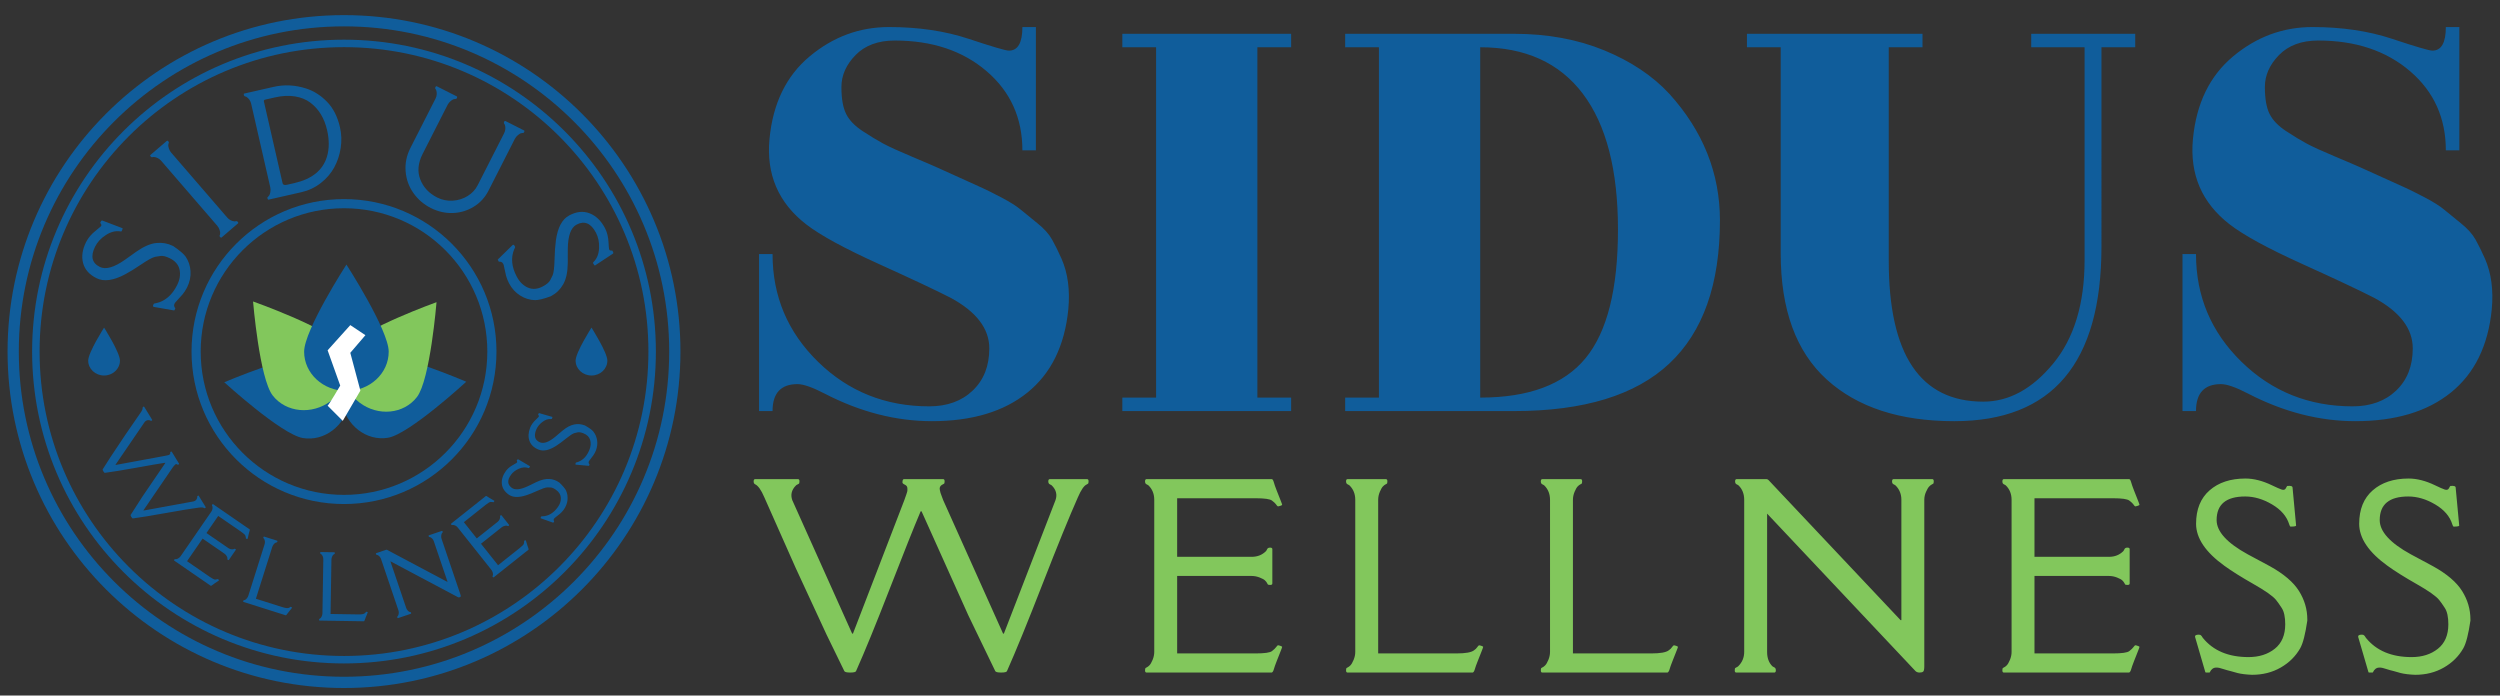 <?xml version="1.0" encoding="UTF-8"?>
<!-- Generator: Adobe Illustrator 16.0.0, SVG Export Plug-In . SVG Version: 6.00 Build 0)  -->
<!DOCTYPE svg PUBLIC "-//W3C//DTD SVG 1.1//EN" "http://www.w3.org/Graphics/SVG/1.1/DTD/svg11.dtd">
<svg version="1.1" xmlns="http://www.w3.org/2000/svg" xmlns:xlink="http://www.w3.org/1999/xlink" x="0px" y="0px" width="992px" height="276px" viewBox="0 0 992 276" enable-background="new 0 0 992 276" xml:space="preserve">
<rect x="0" y="0" width="992" height="276" fill="#333333" stroke="none"/>
<g id="Layer_0_xA0_Image_1_">
</g>
<g id="logo_1_">
	<g id="sidus_copy">
		<g>
			<path fill-rule="evenodd" clip-rule="evenodd" fill="#105D9B" d="M417.475,95.078c-1.251-2.227-3.215-4.411-5.895-6.55     c-2.68-2.139-4.869-3.918-6.565-5.347c-1.7-1.424-4.245-3.028-7.636-4.812c-3.396-1.779-5.987-3.074-7.771-3.876     c-1.788-0.803-7.595-3.43-17.417-7.887c-1.968-0.89-5.493-2.406-10.584-4.545c-5.091-2.138-8.8-3.83-11.12-5.079     c-2.324-1.244-5.049-2.895-8.173-4.945c-3.127-2.047-5.317-4.318-6.564-6.816c-1.252-2.494-1.875-6.057-1.875-10.693     c0-4.632,1.875-8.863,5.627-12.698c3.751-3.83,8.93-5.747,15.541-5.747c14.825,0,26.971,4.056,36.441,12.163     c9.466,8.112,14.201,18.579,14.201,31.411h5.359V10.736h-5.359c0,6.24-1.788,9.356-5.359,9.356     c-1.252,0-6.564-1.558-15.943-4.678c-9.378-3.116-19.92-4.679-31.618-4.679c-11.702,0-22.198,3.876-31.484,11.629     c-9.29,7.752-14.603,18.671-15.943,32.747c-1.34,14.081,3.525,25.396,14.603,33.95c5.535,4.277,15.093,9.49,28.67,15.639     c13.573,6.148,23.131,10.651,28.67,13.5c10.182,5.526,15.273,12.21,15.273,20.05c0,6.95-2.189,12.522-6.564,16.708     c-4.379,4.189-10.14,6.282-17.283,6.282c-17.329,0-32.02-5.882-44.077-17.644c-12.058-11.763-18.086-26.019-18.086-42.772h-5.359     v62.287h5.359c0-7.126,3.303-10.693,9.914-10.693c2.32,0,5.895,1.249,10.718,3.743c14.109,7.305,28.31,10.96,42.604,10.96     c15.897,0,28.536-3.788,37.915-11.361c9.378-7.573,14.779-18.579,16.211-33.015c0.711-7.66-0.18-14.344-2.68-20.05     C419.975,99.848,418.723,97.309,417.475,95.078z M445.341,18.756h13.397v139.01h-13.397v5.347h66.987v-5.347h-13.397V18.756     h13.397V13.41h-66.987V18.756z M636.518,19.959c-10.629-4.365-22.553-6.549-35.771-6.549H533.76v5.346h13.398v139.01H533.76     v5.347h66.987c27.687,0,48.23-6.282,61.628-18.847s20.096-31.498,20.096-56.807c0-18.713-6.698-35.463-20.096-50.257     C655.764,30.076,647.144,24.328,636.518,19.959z M629.149,142.127c-8.574,10.426-22.508,15.639-41.8,15.639V18.756     c17.86,0,31.438,6.148,40.729,18.446c9.285,12.297,13.933,30.253,13.933,53.866C642.011,114.685,637.724,131.701,629.149,142.127     z M805.992,18.756h21.168v84.476c0,17.288-4.154,30.968-12.46,41.034c-8.307,10.07-17.551,15.104-27.732,15.104     c-25.011,0-37.513-18.62-37.513-55.871V18.756h13.397V13.41h-69.667v5.346h13.398v81.802c0,22.28,6.07,38.942,18.22,49.99     c12.146,11.053,29.026,16.574,50.642,16.574c38.941,0,58.413-23.078,58.413-69.237V18.756h13.397V13.41h-41.264V18.756z      M986.051,102.696c-1.252-2.849-2.504-5.388-3.751-7.618c-1.252-2.227-3.216-4.411-5.895-6.55     c-2.68-2.139-4.869-3.918-6.565-5.347c-1.699-1.424-4.244-3.028-7.637-4.812c-3.395-1.779-5.986-3.074-7.77-3.876     c-1.788-0.803-7.595-3.43-17.417-7.887c-1.968-0.89-5.493-2.406-10.583-4.545c-5.092-2.138-8.801-3.83-11.121-5.079     c-2.323-1.244-5.049-2.895-8.172-4.945c-3.127-2.047-5.316-4.318-6.564-6.816c-1.252-2.494-1.876-6.057-1.876-10.693     c0-4.632,1.876-8.863,5.627-12.698c3.751-3.83,8.931-5.747,15.541-5.747c14.825,0,26.971,4.056,36.44,12.163     c9.467,8.112,14.201,18.579,14.201,31.411h5.359V10.736h-5.359c0,6.24-1.787,9.356-5.358,9.356     c-1.252,0-6.565-1.558-15.942-4.678c-9.379-3.116-19.921-4.679-31.618-4.679c-11.702,0-22.198,3.876-31.483,11.629     c-9.291,7.752-14.604,18.671-15.943,32.747c-1.34,14.081,3.525,25.396,14.604,33.95c5.534,4.277,15.093,9.49,28.67,15.639     c13.573,6.148,23.131,10.651,28.67,13.5c10.183,5.526,15.273,12.21,15.273,20.05c0,6.95-2.189,12.522-6.564,16.708     c-4.38,4.189-10.141,6.282-17.283,6.282c-17.328,0-32.02-5.882-44.077-17.644c-12.058-11.763-18.087-26.019-18.087-42.772h-5.358     v62.287h5.358c0-7.126,3.304-10.693,9.914-10.693c2.32,0,5.896,1.249,10.719,3.743c14.109,7.305,28.311,10.96,42.604,10.96     c15.896,0,28.536-3.788,37.914-11.361c9.379-7.573,14.779-18.579,16.211-33.015C989.442,115.086,988.551,108.402,986.051,102.696     z"/>
		</g>
	</g>
	<g id="wellness_copy">
		<g>
			<path fill-rule="evenodd" clip-rule="evenodd" fill="#82C75C" d="M431.335,190.115h-14.761c-0.407,0-0.609,0.297-0.609,0.891     s0.203,0.983,0.609,1.171c0.405,0.188,0.671,0.344,0.796,0.469c1.718,1.718,2.203,3.654,1.453,5.811l-20.478,52.948h-0.328     l-23.758-52.948l-0.562-1.5c-0.407-0.999-0.656-1.812-0.75-2.437c-0.094-0.437-0.102-0.797-0.023-1.077     c0.078-0.281,0.218-0.523,0.422-0.727c0.203-0.203,0.429-0.358,0.679-0.469c0.25-0.109,0.445-0.218,0.586-0.328     c0.141-0.109,0.211-0.437,0.211-0.983s-0.204-0.82-0.609-0.82h-15.511c-0.406,0-0.609,0.438-0.609,1.312     c0,0.313,0.328,0.617,0.984,0.914c0.656,0.297,0.984,0.805,0.984,1.522v0.75c0,0.188-0.063,0.469-0.187,0.844     c-0.125,0.375-0.219,0.664-0.281,0.867c-0.063,0.203-0.188,0.555-0.375,1.054c-0.188,0.5-0.313,0.859-0.375,1.078l-20.384,52.948     h-0.328l-23.758-52.948c-0.75-2.156-0.266-4.093,1.453-5.811c0.156-0.156,0.358-0.288,0.609-0.398     c0.25-0.109,0.445-0.218,0.586-0.328c0.141-0.109,0.211-0.437,0.211-0.983s-0.204-0.82-0.609-0.82h-16.963     c-0.406,0-0.609,0.297-0.609,0.891s0.203,0.983,0.609,1.171c1.187,0.563,2.39,2.266,3.608,5.107l12.418,27.974l12.277,26.521     l7.076,14.525c0.188,0.375,0.968,0.563,2.343,0.563c1.374,0,2.14-0.188,2.296-0.563c3.437-7.685,7.927-18.664,13.473-32.94     c5.545-14.275,9.598-24.428,12.16-30.457h0.375l18.557,41.281l10.684,22.116c0.188,0.375,0.968,0.563,2.343,0.563     c1.374,0,2.14-0.188,2.296-0.563c3.468-7.777,8.185-19.328,14.152-34.65c5.967-15.322,10.638-26.779,14.012-34.37     c1.249-2.874,2.39-4.545,3.42-5.014c0.25-0.124,0.445-0.241,0.586-0.352c0.141-0.109,0.211-0.437,0.211-0.983     S431.741,190.115,431.335,190.115z M498.213,197.706c3.529,0,5.693,0.305,6.49,0.914c0.796,0.608,1.295,1.062,1.499,1.358     c0.203,0.297,0.382,0.531,0.539,0.703c0.155,0.172,0.305,0.258,0.445,0.258c0.14,0,0.437-0.078,0.89-0.234s0.68-0.297,0.68-0.422     s-0.219-0.733-0.656-1.827l-1.499-3.796c-0.563-1.437-0.953-2.554-1.171-3.351c-0.22-0.796-0.485-1.194-0.797-1.194H454.96     c-0.407,0-0.609,0.297-0.609,0.891s0.203,0.983,0.609,1.171c0.405,0.188,0.671,0.344,0.796,0.469c1.5,1.499,2.25,3.39,2.25,5.67     v60.352c0,1.063-0.219,2.117-0.656,3.163c-0.438,1.047-0.852,1.766-1.242,2.155c-0.391,0.392-0.711,0.641-0.961,0.75     c-0.25,0.11-0.445,0.219-0.585,0.328s-0.211,0.438-0.211,0.984s0.203,0.819,0.609,0.819h49.672     c0.343-0.124,0.616-0.554,0.82-1.288c0.202-0.733,0.585-1.819,1.147-3.257l1.499-3.795c0.438-1.094,0.656-1.703,0.656-1.828     c0-0.124-0.227-0.265-0.68-0.422c-0.453-0.155-0.766-0.234-0.937-0.234c-0.173,0-0.422,0.234-0.75,0.703     s-0.891,1.008-1.687,1.617c-0.797,0.608-2.961,0.913-6.49,0.913h-31.116v-30.738h29.569c1.062,0,2.116,0.204,3.163,0.609     c1.046,0.406,1.765,0.805,2.155,1.194c0.391,0.392,0.641,0.711,0.75,0.961s0.219,0.445,0.328,0.586s0.438,0.211,0.984,0.211     c0.546,0,0.82-0.203,0.82-0.609v-13.589c0-0.405-0.298-0.609-0.891-0.609c-0.594,0-0.984,0.204-1.172,0.609     c-0.188,0.406-0.344,0.672-0.469,0.797c-1.5,1.499-3.39,2.249-5.67,2.249h-29.569v-23.241H498.213z M587.841,256.277     c-0.454-0.155-0.767-0.226-0.938-0.211c-0.172,0.017-0.415,0.258-0.726,0.727c-0.313,0.469-0.75,0.891-1.313,1.266     c-1.063,0.813-3.359,1.218-6.889,1.218h-31.115v-60.961c0-1.062,0.218-2.116,0.656-3.163c0.437-1.046,0.851-1.765,1.241-2.155     s0.71-0.64,0.961-0.75c0.249-0.109,0.445-0.218,0.586-0.328c0.14-0.109,0.21-0.437,0.21-0.983s-0.203-0.82-0.608-0.82h-15.183     c-0.406,0-0.609,0.297-0.609,0.891s0.203,0.983,0.609,1.171c0.405,0.188,0.671,0.344,0.797,0.469     c1.499,1.499,2.249,3.39,2.249,5.67v60.352c0,1.063-0.22,2.117-0.656,3.163c-0.438,1.047-0.852,1.766-1.242,2.155     c-0.391,0.392-0.711,0.641-0.96,0.75c-0.251,0.11-0.445,0.219-0.586,0.328s-0.211,0.438-0.211,0.984s0.203,0.819,0.609,0.819     h49.672c0.344-0.155,0.616-0.601,0.82-1.335c0.203-0.733,0.586-1.805,1.147-3.21l1.5-3.795c0.437-1.094,0.655-1.703,0.655-1.828     C588.52,256.575,588.293,256.435,587.841,256.277z M665.121,256.277c-0.453-0.155-0.766-0.226-0.938-0.211     c-0.172,0.017-0.414,0.258-0.727,0.727s-0.75,0.891-1.312,1.266c-1.063,0.813-3.358,1.218-6.889,1.218h-31.115v-60.961     c0-1.062,0.218-2.116,0.655-3.163c0.438-1.046,0.852-1.765,1.242-2.155s0.711-0.64,0.961-0.75     c0.25-0.109,0.445-0.218,0.586-0.328c0.141-0.109,0.211-0.437,0.211-0.983s-0.203-0.82-0.609-0.82h-15.183     c-0.407,0-0.609,0.297-0.609,0.891s0.202,0.983,0.609,1.171c0.405,0.188,0.671,0.344,0.796,0.469c1.5,1.499,2.25,3.39,2.25,5.67     v60.352c0,1.063-0.219,2.117-0.656,3.163c-0.438,1.047-0.852,1.766-1.242,2.155c-0.391,0.392-0.711,0.641-0.96,0.75     c-0.251,0.11-0.445,0.219-0.586,0.328s-0.211,0.438-0.211,0.984s0.202,0.819,0.609,0.819h49.672     c0.343-0.155,0.616-0.601,0.82-1.335c0.202-0.733,0.585-1.805,1.147-3.21l1.5-3.795c0.438-1.094,0.656-1.703,0.656-1.828     C665.801,256.575,665.573,256.435,665.121,256.277z M766.699,190.115h-15.324c-0.406,0-0.609,0.297-0.609,0.891     s0.203,0.983,0.609,1.171s0.672,0.344,0.797,0.469c1.53,1.531,2.296,3.421,2.296,5.67v47.747h-0.328l-52.39-55.572     c-0.25-0.25-0.516-0.375-0.797-0.375h-11.855c-0.406,0-0.609,0.297-0.609,0.891s0.203,0.983,0.609,1.171s0.672,0.344,0.797,0.469     c1.468,1.469,2.202,3.358,2.202,5.67v60.352c0,2.219-0.781,4.108-2.343,5.67c-0.156,0.157-0.359,0.289-0.609,0.398     c-0.25,0.11-0.445,0.219-0.586,0.328s-0.211,0.438-0.211,0.984s0.203,0.819,0.609,0.819h15.089c0.405,0,0.609-0.296,0.609-0.89     s-0.204-0.984-0.609-1.172c-0.406-0.188-0.672-0.344-0.796-0.469c-1.375-1.374-2.063-3.264-2.063-5.67v-54.869l58.904,62.507     c0.405,0.375,0.937,0.563,1.593,0.563s1.132-0.124,1.429-0.375c0.297-0.249,0.445-0.952,0.445-2.108v-66.068     c0-1.062,0.227-2.108,0.68-3.14s0.883-1.749,1.289-2.155c0.405-0.406,0.733-0.663,0.984-0.773     c0.249-0.109,0.444-0.218,0.585-0.328c0.141-0.109,0.211-0.437,0.211-0.983S767.104,190.115,766.699,190.115z M838.402,197.706     c3.53,0,5.693,0.305,6.49,0.914c0.797,0.608,1.296,1.062,1.5,1.358c0.203,0.297,0.382,0.531,0.539,0.703     c0.155,0.172,0.305,0.258,0.445,0.258s0.437-0.078,0.89-0.234c0.452-0.156,0.68-0.297,0.68-0.422s-0.22-0.733-0.656-1.827     l-1.499-3.796c-0.563-1.437-0.953-2.554-1.172-3.351c-0.219-0.796-0.484-1.194-0.797-1.194H795.15     c-0.406,0-0.609,0.297-0.609,0.891s0.203,0.983,0.609,1.171s0.672,0.344,0.797,0.469c1.499,1.499,2.249,3.39,2.249,5.67v60.352     c0,1.063-0.219,2.117-0.656,3.163c-0.438,1.047-0.852,1.766-1.241,2.155c-0.392,0.392-0.711,0.641-0.961,0.75     c-0.25,0.11-0.445,0.219-0.586,0.328s-0.211,0.438-0.211,0.984s0.203,0.819,0.609,0.819h49.672     c0.344-0.124,0.617-0.554,0.82-1.288c0.203-0.733,0.586-1.819,1.148-3.257l1.499-3.795c0.437-1.094,0.656-1.703,0.656-1.828     c0-0.124-0.228-0.265-0.68-0.422c-0.453-0.155-0.766-0.234-0.937-0.234c-0.173,0-0.422,0.234-0.75,0.703     s-0.891,1.008-1.688,1.617c-0.797,0.608-2.96,0.913-6.49,0.913h-31.115v-30.738h29.568c1.063,0,2.117,0.204,3.164,0.609     c1.046,0.406,1.764,0.805,2.155,1.194c0.39,0.392,0.64,0.711,0.75,0.961c0.108,0.25,0.218,0.445,0.327,0.586     s0.438,0.211,0.984,0.211s0.82-0.203,0.82-0.609v-13.589c0-0.405-0.297-0.609-0.891-0.609s-0.983,0.204-1.171,0.609     c-0.188,0.406-0.345,0.672-0.469,0.797c-1.499,1.499-3.39,2.249-5.671,2.249h-29.568v-23.241H838.402z M900.734,224.696     l-8.903-4.78c-8.186-4.498-12.277-9.012-12.277-13.541c0-6.248,3.779-9.372,11.34-9.372c3.562,0,7.123,1.055,10.685,3.163     s5.826,4.756,6.795,7.942c0.156,0.563,0.343,0.844,0.563,0.844c1.436,0,2.155-0.141,2.155-0.422l-1.406-15.041     c0-0.594-0.702-0.813-2.108-0.656c-0.063,0-0.25,0.305-0.563,0.913c-0.313,0.609-0.875,0.773-1.688,0.492     s-2.093-0.843-3.842-1.687c-3.687-1.78-7.186-2.671-10.497-2.671c-5.904,0-10.646,1.563-14.222,4.686     c-3.578,3.124-5.365,7.544-5.365,13.261s3.748,11.277,11.246,16.682c2.936,2.124,6.771,4.529,11.504,7.216     c4.733,2.687,7.725,4.795,8.975,6.325c0.592,0.72,1.35,1.789,2.271,3.21c0.922,1.422,1.383,3.569,1.383,6.443     c0,4.279-1.383,7.521-4.146,9.723c-2.766,2.202-6.241,3.304-10.427,3.304c-7.966,0-14.012-2.546-18.136-7.638     c-0.219-0.375-0.359-0.594-0.421-0.656c-0.063-0.063-0.173-0.18-0.328-0.352c-0.157-0.171-0.454-0.258-0.891-0.258     c-1.094,0-1.563,0.328-1.405,0.984l4.029,13.822c0.031,0.157,0.141,0.234,0.328,0.234h1.359c0.03,0,0.063-0.03,0.094-0.094     c0.593-1.249,1.437-1.874,2.53-1.874h0.563c0.312,0,1.03,0.18,2.155,0.539s2.156,0.648,3.093,0.866l2.671,0.75     c1.5,0.375,3.421,0.609,5.764,0.703c4.248,0,8.045-0.961,11.388-2.882s5.919-4.475,7.731-7.661     c1.094-1.937,2.031-5.592,2.813-10.965v-0.469c0-3.998-1.102-7.755-3.305-11.269     C910.036,230.998,906.201,227.727,900.734,224.696z M976.961,234.513c-2.203-3.515-6.038-6.786-11.505-9.816l-8.903-4.78     c-8.186-4.498-12.277-9.012-12.277-13.541c0-6.248,3.779-9.372,11.34-9.372c3.562,0,7.123,1.055,10.685,3.163     s5.826,4.756,6.795,7.942c0.155,0.563,0.343,0.844,0.562,0.844c1.438,0,2.156-0.141,2.156-0.422l-1.406-15.041     c0-0.594-0.703-0.813-2.108-0.656c-0.063,0-0.251,0.305-0.563,0.913c-0.313,0.609-0.875,0.773-1.687,0.492     c-0.813-0.281-2.094-0.843-3.843-1.687c-3.687-1.78-7.186-2.671-10.497-2.671c-5.904,0-10.645,1.563-14.222,4.686     c-3.577,3.124-5.366,7.544-5.366,13.261s3.75,11.277,11.247,16.682c2.937,2.124,6.771,4.529,11.505,7.216     c4.732,2.687,7.723,4.795,8.973,6.325c0.594,0.72,1.352,1.789,2.273,3.21c0.921,1.422,1.383,3.569,1.383,6.443     c0,4.279-1.383,7.521-4.148,9.723c-2.764,2.202-6.24,3.304-10.426,3.304c-7.967,0-14.012-2.546-18.135-7.638     c-0.219-0.375-0.359-0.594-0.422-0.656s-0.172-0.18-0.328-0.352c-0.156-0.171-0.453-0.258-0.891-0.258     c-1.094,0-1.563,0.328-1.405,0.984l4.03,13.822c0.03,0.157,0.141,0.234,0.327,0.234h1.359c0.03,0,0.062-0.03,0.094-0.094     c0.593-1.249,1.437-1.874,2.53-1.874h0.563c0.312,0,1.031,0.18,2.155,0.539c1.125,0.359,2.155,0.648,3.093,0.866l2.672,0.75     c1.499,0.375,3.42,0.609,5.764,0.703c4.248,0,8.043-0.961,11.387-2.882c3.342-1.921,5.92-4.475,7.732-7.661     c1.093-1.937,2.029-5.592,2.811-10.965v-0.469C980.264,241.783,979.163,238.026,976.961,234.513z"/>
		</g>
	</g>
	<g id="Shape_7_copy_4">
		<g>
			<path fill-rule="evenodd" clip-rule="evenodd" fill="#105D9B" d="M136.5,6C62.77,6,3,65.77,3,139.499     C3,213.229,62.77,273,136.5,273c73.729,0,133.5-59.771,133.5-133.501C270,65.77,210.229,6,136.5,6z M136.5,268.538     c-71.266,0-129.038-57.772-129.038-129.039c0-71.266,57.772-129.037,129.038-129.037c71.266,0,129.038,57.771,129.038,129.037     C265.538,210.766,207.766,268.538,136.5,268.538z"/>
		</g>
	</g>
	<g id="Shape_7_copy_5">
		<g>
			<path fill-rule="evenodd" clip-rule="evenodd" fill="#105D9B" d="M136.5,15.745c-68.348,0-123.755,55.406-123.755,123.754     c0,68.349,55.407,123.755,123.755,123.755s123.754-55.406,123.754-123.755C260.254,71.151,204.848,15.745,136.5,15.745z      M136.5,260.291c-66.711,0-120.791-54.08-120.791-120.792c0-66.71,54.08-120.79,120.791-120.79     c66.711,0,120.791,54.08,120.791,120.79C257.291,206.211,203.211,260.291,136.5,260.291z"/>
		</g>
	</g>
	<g id="__Wellness">
		<g>
			<path fill-rule="evenodd" clip-rule="evenodd" fill="#105D9B" d="M80.917,201.544c0.084,0.052,0.156,0.09,0.215,0.111     c0.059,0.022,0.171-0.017,0.336-0.118c0.165-0.102,0.21-0.213,0.135-0.336l-2.733-4.458c-0.075-0.123-0.203-0.129-0.381-0.02     c-0.18,0.11-0.26,0.243-0.241,0.401c0.019,0.157,0.021,0.266,0.006,0.327c-0.201,0.837-0.696,1.342-1.486,1.515l-19.786,3.619     l-0.061-0.099l11.594-16.98l0.349-0.448c0.227-0.308,0.425-0.533,0.597-0.677c0.114-0.109,0.222-0.179,0.321-0.207     c0.1-0.028,0.199-0.031,0.298-0.007c0.099,0.023,0.188,0.063,0.267,0.118c0.079,0.056,0.148,0.094,0.208,0.116     s0.171-0.018,0.336-0.118c0.165-0.102,0.21-0.214,0.135-0.336l-2.872-4.686c-0.075-0.122-0.245-0.103-0.509,0.06     c-0.095,0.058-0.126,0.213-0.094,0.466c0.032,0.254-0.061,0.446-0.277,0.579l-0.227,0.14c-0.057,0.034-0.153,0.067-0.29,0.1     c-0.136,0.031-0.241,0.057-0.314,0.075c-0.073,0.019-0.202,0.046-0.388,0.082c-0.186,0.036-0.317,0.064-0.395,0.086     l-19.768,3.648l-0.061-0.1l11.594-16.98c0.512-0.625,1.187-0.838,2.024-0.637c0.076,0.018,0.154,0.055,0.233,0.11     c0.079,0.055,0.148,0.094,0.208,0.116c0.059,0.021,0.171-0.018,0.336-0.119c0.165-0.101,0.21-0.213,0.135-0.336l-3.141-5.123     c-0.075-0.123-0.203-0.129-0.382-0.02c-0.179,0.11-0.26,0.244-0.241,0.401c0.05,0.462-0.242,1.141-0.875,2.035l-6.15,8.931     l-5.737,8.62l-3.078,4.826c-0.079,0.126,0.009,0.396,0.264,0.813c0.254,0.415,0.453,0.611,0.595,0.589     c2.958-0.385,7.105-1.062,12.445-2.03c5.338-0.969,9.156-1.624,11.451-1.967l0.07,0.113l-9.034,13.249l-4.702,7.322     c-0.079,0.126,0.01,0.396,0.264,0.812s0.453,0.611,0.595,0.59c2.991-0.394,7.354-1.107,13.087-2.143     c5.733-1.035,10.058-1.746,12.976-2.133C79.869,201.284,80.585,201.319,80.917,201.544z M95.666,210.977     c1.03,0.709,1.6,1.233,1.71,1.571s0.165,0.57,0.165,0.697c0,0.128,0.004,0.232,0.016,0.313c0.011,0.082,0.037,0.137,0.078,0.165     s0.144,0.065,0.307,0.11c0.163,0.045,0.258,0.05,0.283,0.014c0.025-0.036,0.084-0.259,0.176-0.665l0.326-1.409     c0.125-0.532,0.235-0.937,0.332-1.213c0.096-0.276,0.099-0.446,0.008-0.509l-14.493-9.982c-0.119-0.081-0.238-0.035-0.357,0.138     s-0.138,0.328-0.058,0.464c0.081,0.137,0.127,0.235,0.138,0.297c0.136,0.739-0.025,1.441-0.483,2.106l-12.129,17.609     c-0.213,0.311-0.489,0.574-0.827,0.791c-0.338,0.218-0.603,0.345-0.795,0.38c-0.193,0.035-0.336,0.044-0.431,0.025     c-0.095-0.018-0.174-0.025-0.237-0.021s-0.149,0.085-0.259,0.244c-0.11,0.16-0.105,0.28,0.013,0.362l14.492,9.982     c0.125,0.032,0.292-0.038,0.499-0.212c0.207-0.173,0.537-0.413,0.989-0.719l1.2-0.807c0.347-0.231,0.534-0.365,0.559-0.401     c0.025-0.036-0.013-0.123-0.114-0.26c-0.101-0.137-0.176-0.222-0.227-0.257c-0.05-0.034-0.17-0.016-0.36,0.055     c-0.19,0.071-0.462,0.115-0.817,0.133s-1.047-0.328-2.077-1.038l-9.079-6.253l6.178-8.969l8.627,5.942     c0.31,0.213,0.576,0.484,0.8,0.813c0.224,0.329,0.353,0.589,0.389,0.782c0.035,0.192,0.044,0.336,0.026,0.431     c-0.019,0.095-0.026,0.174-0.022,0.236c0.003,0.063,0.085,0.149,0.245,0.26c0.159,0.109,0.28,0.105,0.362-0.013l2.731-3.966     c0.082-0.118,0.036-0.237-0.138-0.356c-0.173-0.119-0.328-0.138-0.464-0.058c-0.137,0.081-0.236,0.127-0.297,0.139     c-0.739,0.136-1.441-0.025-2.106-0.483l-8.627-5.942l4.671-6.781L95.666,210.977z M115.696,240.943     c-0.137-0.101-0.234-0.158-0.294-0.171c-0.06-0.014-0.167,0.042-0.323,0.167c-0.155,0.125-0.348,0.221-0.578,0.288     c-0.446,0.161-1.265,0.053-2.457-0.324l-10.511-3.323l6.51-20.594c0.114-0.358,0.3-0.691,0.56-0.998     c0.259-0.307,0.476-0.506,0.65-0.596c0.173-0.09,0.308-0.141,0.404-0.151c0.096-0.01,0.174-0.025,0.233-0.048     c0.059-0.021,0.118-0.125,0.176-0.31c0.059-0.185,0.019-0.299-0.118-0.343l-5.128-1.621c-0.137-0.043-0.238,0.035-0.301,0.236     c-0.063,0.2-0.037,0.354,0.081,0.46c0.117,0.107,0.19,0.188,0.219,0.244c0.347,0.666,0.398,1.385,0.154,2.155l-6.445,20.389     c-0.113,0.358-0.3,0.691-0.56,0.998c-0.259,0.307-0.476,0.505-0.649,0.596c-0.174,0.09-0.309,0.141-0.405,0.15     c-0.096,0.011-0.173,0.026-0.233,0.048c-0.059,0.022-0.118,0.126-0.176,0.311c-0.058,0.185-0.019,0.299,0.118,0.342l16.779,5.305     c0.133-0.017,0.272-0.138,0.419-0.364c0.147-0.226,0.391-0.547,0.731-0.961l0.912-1.122c0.265-0.323,0.403-0.505,0.417-0.548     C115.894,241.116,115.833,241.045,115.696,240.943z M145.699,242.796c-0.16-0.058-0.27-0.084-0.331-0.08     c-0.061,0.005-0.148,0.089-0.261,0.253c-0.114,0.164-0.271,0.312-0.472,0.44c-0.381,0.282-1.197,0.413-2.447,0.393l-11.022-0.179     l0.35-21.596c0.006-0.376,0.09-0.748,0.25-1.117c0.161-0.368,0.312-0.62,0.453-0.756c0.14-0.136,0.255-0.223,0.344-0.261     c0.089-0.037,0.159-0.074,0.209-0.112c0.051-0.038,0.077-0.153,0.081-0.348c0.003-0.193-0.067-0.291-0.211-0.294l-5.378-0.087     c-0.144-0.003-0.218,0.102-0.221,0.312c-0.004,0.211,0.066,0.35,0.209,0.419c0.143,0.068,0.236,0.126,0.279,0.17     c0.522,0.54,0.777,1.214,0.764,2.021l-0.347,21.381c-0.006,0.376-0.089,0.748-0.25,1.116s-0.312,0.62-0.452,0.757     c-0.141,0.136-0.255,0.223-0.345,0.26s-0.159,0.075-0.209,0.112c-0.05,0.038-0.077,0.154-0.08,0.348     c-0.003,0.194,0.067,0.292,0.211,0.294l17.595,0.285c0.123-0.053,0.222-0.209,0.298-0.468s0.218-0.636,0.425-1.131l0.553-1.336     c0.161-0.385,0.242-0.6,0.243-0.644C145.938,242.905,145.858,242.854,145.699,242.796z M175.2,213.777     c-0.121-0.356-0.164-0.733-0.129-1.131c0.035-0.397,0.097-0.687,0.187-0.869c0.09-0.183,0.171-0.307,0.243-0.372     c0.071-0.064,0.125-0.123,0.159-0.176s0.021-0.171-0.042-0.354c-0.062-0.184-0.161-0.252-0.297-0.206l-5.142,1.742     c-0.136,0.046-0.17,0.169-0.103,0.368s0.18,0.307,0.337,0.323c0.157,0.018,0.265,0.04,0.321,0.067     c0.688,0.34,1.159,0.887,1.415,1.642l5.429,16.021l-0.11,0.038l-23.897-12.692c-0.113-0.055-0.216-0.067-0.31-0.035l-3.978,1.349     c-0.136,0.046-0.171,0.168-0.103,0.367c0.067,0.199,0.18,0.308,0.337,0.324c0.157,0.017,0.265,0.039,0.32,0.066     c0.66,0.326,1.121,0.877,1.384,1.652l6.862,20.252c0.252,0.744,0.205,1.467-0.142,2.169c-0.035,0.07-0.088,0.138-0.159,0.203     c-0.072,0.064-0.125,0.124-0.159,0.176c-0.035,0.054-0.021,0.171,0.041,0.354s0.161,0.252,0.297,0.206l5.063-1.716     c0.136-0.046,0.171-0.168,0.104-0.367s-0.18-0.308-0.338-0.324s-0.264-0.039-0.32-0.066c-0.618-0.306-1.063-0.861-1.336-1.669     l-6.239-18.412l26.872,14.278c0.179,0.08,0.378,0.082,0.599,0.008c0.22-0.074,0.365-0.171,0.437-0.288s0.041-0.37-0.09-0.759     L175.2,213.777z M209.261,216.421l-0.42-1.383c-0.12-0.399-0.193-0.617-0.221-0.651c-0.027-0.035-0.121-0.023-0.281,0.032     c-0.16,0.057-0.264,0.104-0.312,0.142c-0.048,0.038-0.065,0.158-0.053,0.36c0.013,0.202-0.024,0.476-0.111,0.82     s-0.62,0.906-1.599,1.684l-8.63,6.858l-6.775-8.526l8.201-6.517c0.294-0.234,0.632-0.41,1.012-0.528s0.667-0.166,0.861-0.145     c0.194,0.022,0.334,0.057,0.419,0.102c0.085,0.046,0.159,0.075,0.22,0.09c0.061,0.016,0.167-0.037,0.319-0.158     c0.151-0.12,0.183-0.237,0.093-0.35l-2.995-3.77c-0.089-0.112-0.217-0.104-0.381,0.027s-0.228,0.273-0.191,0.428     c0.038,0.153,0.053,0.262,0.046,0.324c-0.085,0.746-0.445,1.371-1.077,1.873l-8.201,6.518l-5.123-6.446l8.63-6.858     c0.979-0.778,1.646-1.171,2.001-1.177c0.355-0.007,0.594,0.009,0.715,0.046c0.122,0.038,0.223,0.063,0.305,0.076     c0.081,0.014,0.141,0.005,0.18-0.026s0.104-0.118,0.195-0.262c0.091-0.143,0.123-0.231,0.095-0.267     c-0.027-0.034-0.222-0.155-0.584-0.362l-1.252-0.722c-0.473-0.275-0.828-0.499-1.063-0.672c-0.236-0.172-0.398-0.224-0.484-0.155     l-13.777,10.948c-0.113,0.09-0.104,0.217,0.027,0.381c0.131,0.165,0.273,0.229,0.427,0.19c0.154-0.037,0.262-0.052,0.324-0.045     c0.746,0.085,1.371,0.444,1.874,1.077l13.303,16.74c0.234,0.295,0.406,0.636,0.515,1.022s0.153,0.677,0.131,0.871     c-0.022,0.194-0.056,0.334-0.102,0.42c-0.045,0.085-0.075,0.158-0.09,0.22s0.038,0.168,0.158,0.319     c0.121,0.151,0.237,0.183,0.35,0.094l13.777-10.949c0.068-0.109,0.049-0.289-0.057-0.538     C209.555,217.329,209.422,216.943,209.261,216.421z M222.02,191.539l-0.135-0.098c-1.148-0.83-2.455-1.293-3.921-1.391     c-1.466-0.097-3.202,0.325-5.206,1.267l-3.22,1.564c-2.991,1.416-5.136,1.654-6.437,0.715c-1.794-1.297-1.907-3.03-0.338-5.201     c0.739-1.022,1.781-1.826,3.125-2.411c1.345-0.586,2.575-0.687,3.691-0.303c0.194,0.071,0.313,0.076,0.359,0.014     c0.298-0.413,0.407-0.648,0.326-0.707l-4.611-2.718c-0.17-0.123-0.379,0.033-0.626,0.469c-0.013,0.019,0.036,0.136,0.146,0.352     c0.11,0.216,0.04,0.412-0.209,0.587c-0.25,0.175-0.677,0.426-1.282,0.753c-1.276,0.688-2.258,1.509-2.945,2.459     c-1.226,1.696-1.761,3.382-1.606,5.057c0.154,1.676,1.053,3.106,2.694,4.293c1.641,1.187,4.016,1.264,7.124,0.232     c1.219-0.402,2.706-1.004,4.459-1.806c1.753-0.801,2.98-1.223,3.679-1.264c0.33-0.021,0.794-0.017,1.393,0.014     c0.6,0.03,1.312,0.344,2.137,0.94c1.229,0.888,1.873,1.958,1.931,3.208c0.059,1.251-0.347,2.478-1.215,3.68     c-1.653,2.287-3.639,3.495-5.957,3.622c-0.153-0.015-0.245-0.02-0.276-0.015s-0.087,0.012-0.169,0.021     c-0.082,0.01-0.168,0.077-0.259,0.202c-0.227,0.314-0.23,0.518-0.009,0.608l4.806,1.712c0.051,0.023,0.096,0.008,0.135-0.046     l0.282-0.39c0.006-0.01,0.004-0.024-0.007-0.047c-0.236-0.43-0.24-0.802-0.013-1.115l0.117-0.162     c0.064-0.089,0.266-0.258,0.602-0.507c0.336-0.248,0.633-0.484,0.891-0.708l0.77-0.611c0.419-0.353,0.885-0.856,1.398-1.509     c0.882-1.221,1.394-2.51,1.536-3.868s-0.056-2.629-0.595-3.811C224.256,193.906,223.401,192.878,222.02,191.539z      M236.935,174.742c-0.2-1.351-0.708-2.531-1.524-3.542c-0.497-0.612-1.581-1.395-3.251-2.349l-0.154-0.061     c-1.318-0.519-2.7-0.643-4.144-0.372s-3.021,1.11-4.729,2.52l-2.73,2.316c-2.544,2.115-4.563,2.879-6.057,2.292     c-2.06-0.81-2.6-2.461-1.62-4.954c0.462-1.174,1.271-2.212,2.428-3.112c1.157-0.9,2.323-1.305,3.5-1.211     c0.206,0.021,0.323-0.004,0.351-0.076c0.187-0.474,0.233-0.729,0.141-0.765l-5.142-1.487c-0.195-0.076-0.359,0.127-0.489,0.61     c-0.008,0.021,0.068,0.122,0.228,0.304c0.161,0.183,0.142,0.389-0.056,0.62c-0.198,0.231-0.55,0.581-1.055,1.049     c-1.065,0.984-1.812,2.022-2.241,3.114c-0.766,1.946-0.865,3.712-0.299,5.297c0.566,1.584,1.792,2.747,3.677,3.488     c1.885,0.741,4.204,0.226,6.958-1.546c1.082-0.692,2.372-1.645,3.871-2.857c1.5-1.212,2.583-1.925,3.249-2.138     c0.314-0.103,0.765-0.214,1.353-0.334c0.588-0.119,1.356,0.008,2.303,0.38c1.412,0.555,2.301,1.431,2.668,2.628     s0.28,2.486-0.263,3.866c-1.033,2.626-2.656,4.289-4.869,4.988c-0.152,0.023-0.242,0.042-0.271,0.055s-0.082,0.033-0.158,0.063     c-0.077,0.029-0.144,0.116-0.201,0.26c-0.142,0.36-0.094,0.558,0.142,0.591l5.081,0.464c0.056,0.01,0.095-0.016,0.12-0.078     l0.176-0.448c0.004-0.01-0.002-0.023-0.019-0.043c-0.335-0.357-0.432-0.716-0.29-1.077l0.073-0.186     c0.041-0.103,0.193-0.316,0.457-0.641s0.493-0.626,0.687-0.907l0.593-0.783c0.318-0.446,0.645-1.049,0.979-1.81     C236.959,177.47,237.134,176.094,236.935,174.742z"/>
		</g>
	</g>
	<g id="Shape_15">
		<g>
			<path fill="#105D9B" d="M41.297,129.995c0,0-6.297,9.852-6.297,13.109c0,3.259,2.819,5.899,6.297,5.899     c3.478,0,6.297-2.641,6.297-5.899C47.594,139.847,41.297,129.995,41.297,129.995z"/>
		</g>
	</g>
	<g id="Shape_15_copy">
		<g>
			<path fill="#105D9B" d="M234.703,129.995c0,0-6.297,9.852-6.297,13.109c0,3.259,2.819,5.899,6.297,5.899     c3.478,0,6.297-2.641,6.297-5.899C241,139.847,234.703,129.995,234.703,129.995z"/>
		</g>
	</g>
	<g id="Sidus">
		<g>
			<path fill-rule="evenodd" clip-rule="evenodd" fill="#105D9B" d="M68.793,97.674l-0.237-0.116     c-2.023-0.993-4.199-1.371-6.527-1.133c-2.328,0.239-4.939,1.362-7.835,3.368l-4.637,3.308c-4.316,3.015-7.62,3.959-9.913,2.833     c-3.162-1.553-3.802-4.237-1.918-8.054c0.887-1.798,2.308-3.334,4.263-4.607c1.955-1.274,3.859-1.76,5.713-1.457     c0.323,0.062,0.512,0.036,0.567-0.074c0.358-0.726,0.466-1.123,0.324-1.193l-7.964-3.027c-0.3-0.147-0.586,0.152-0.857,0.901     c-0.016,0.031,0.092,0.202,0.323,0.511c0.23,0.31,0.173,0.634-0.171,0.974c-0.345,0.341-0.948,0.848-1.811,1.521     c-1.82,1.419-3.142,2.964-3.967,4.636c-1.471,2.98-1.861,5.763-1.171,8.345s2.481,4.583,5.375,6.004     c2.894,1.42,6.642,0.909,11.245-1.532c1.807-0.955,3.98-2.293,6.519-4.015c2.539-1.722,4.352-2.708,5.438-2.959     c0.512-0.12,1.242-0.237,2.191-0.35c0.949-0.111,2.151,0.189,3.605,0.903c2.167,1.063,3.462,2.566,3.889,4.51     c0.426,1.943,0.117,3.972-0.926,6.085c-1.984,4.021-4.779,6.44-8.384,7.257c-0.244,0.018-0.39,0.034-0.437,0.05     c-0.047,0.017-0.134,0.042-0.26,0.078c-0.125,0.037-0.243,0.165-0.352,0.386c-0.272,0.552-0.223,0.87,0.147,0.954l8.001,1.4     c0.087,0.023,0.154-0.013,0.2-0.107l0.339-0.686c0.007-0.016,0-0.039-0.024-0.071c-0.484-0.609-0.591-1.19-0.318-1.743     l0.14-0.283c0.078-0.158,0.348-0.476,0.81-0.955c0.462-0.478,0.865-0.927,1.209-1.346l1.045-1.162     c0.563-0.664,1.161-1.575,1.792-2.735c1.058-2.145,1.518-4.299,1.378-6.464s-0.791-4.101-1.952-5.808     C72.935,100.785,71.319,99.404,68.793,97.674z M93.679,87.766c-0.243,0.069-0.414,0.101-0.513,0.093     c-1.193-0.089-2.209-0.619-3.049-1.592L67.901,60.531c-0.391-0.453-0.686-0.982-0.884-1.59c-0.198-0.606-0.286-1.064-0.262-1.375     c0.023-0.31,0.068-0.534,0.134-0.673c0.067-0.138,0.11-0.256,0.13-0.354c0.02-0.099-0.071-0.264-0.272-0.497     s-0.389-0.275-0.563-0.126l-6.49,5.574c-0.174,0.149-0.151,0.351,0.067,0.604c0.219,0.253,0.449,0.345,0.692,0.275     c0.242-0.069,0.414-0.1,0.513-0.093c1.193,0.089,2.209,0.62,3.048,1.592l22.216,25.736c0.391,0.453,0.686,0.982,0.884,1.59     c0.198,0.606,0.286,1.064,0.263,1.374c-0.023,0.311-0.068,0.535-0.135,0.673c-0.067,0.139-0.11,0.257-0.13,0.354     c-0.02,0.099,0.071,0.265,0.272,0.497c0.202,0.233,0.389,0.275,0.563,0.126l6.491-5.574c0.173-0.148,0.151-0.35-0.067-0.603     S93.921,87.697,93.679,87.766z M129.773,40.399c-2.459-2.532-5.229-4.296-8.313-5.29c-4.349-1.391-8.62-1.609-12.812-0.656     l-11.676,2.654c-0.224,0.051-0.298,0.239-0.224,0.564c0.075,0.326,0.235,0.515,0.482,0.567c0.247,0.052,0.413,0.104,0.497,0.157     c1.013,0.635,1.662,1.578,1.948,2.829l7.567,33.111c0.133,0.583,0.145,1.188,0.036,1.817c-0.11,0.629-0.247,1.075-0.413,1.338     c-0.166,0.264-0.311,0.44-0.434,0.531c-0.124,0.092-0.218,0.176-0.281,0.254c-0.063,0.077-0.061,0.267,0.007,0.565     c0.069,0.301,0.214,0.425,0.438,0.374l12.964-2.947c2.904-0.661,5.494-1.885,7.769-3.674c2.275-1.788,4.051-3.864,5.328-6.228     c1.276-2.363,2.122-4.932,2.537-7.703c0.415-2.771,0.317-5.494-0.294-8.168C133.941,46.299,132.232,42.933,129.773,40.399z      M129.718,62.223c-1.634,5.348-5.937,8.823-12.909,10.427l-2.887,0.656c-1.048,0.238-1.645,0.04-1.79-0.594l-7.427-32.494     c-0.035-0.154-0.009-0.296,0.08-0.424c0.088-0.129,0.201-0.208,0.338-0.239l3.969-0.902c2.869-0.653,5.504-0.788,7.906-0.405     s4.441,1.203,6.121,2.462c3.359,2.518,5.585,6.167,6.678,10.948C130.694,55.582,130.668,59.104,129.718,62.223z M205.442,53.669     c0.487-0.414,0.879-0.669,1.175-0.766c0.296-0.097,0.521-0.14,0.674-0.132c0.154,0.009,0.28,0.004,0.378-0.016     c0.099-0.019,0.218-0.165,0.357-0.439s0.107-0.464-0.097-0.566l-7.355-3.723c-0.205-0.104-0.382-0.006-0.534,0.292     c-0.152,0.298-0.149,0.545,0.007,0.742c0.156,0.197,0.25,0.344,0.281,0.438c0.372,1.134,0.266,2.273-0.316,3.418l-10.466,20.574     c-0.909,1.787-2.26,3.228-4.051,4.321c-1.792,1.094-3.77,1.699-5.934,1.816c-2.164,0.117-4.197-0.306-6.099-1.269     c-3.238-1.639-5.468-4.023-6.69-7.155c-1.223-3.133-0.913-6.509,0.929-10.13l9.916-19.493c0.271-0.532,0.65-1.006,1.138-1.42     c0.487-0.414,0.878-0.669,1.175-0.766c0.296-0.097,0.521-0.141,0.675-0.132c0.153,0.009,0.279,0.004,0.378-0.015     c0.099-0.02,0.218-0.166,0.357-0.44c0.14-0.274,0.107-0.464-0.097-0.566l-7.921-4.009c-0.204-0.104-0.382-0.006-0.533,0.291     c-0.152,0.298-0.149,0.546,0.007,0.743c0.156,0.197,0.25,0.344,0.281,0.438c0.387,1.182,0.298,2.328-0.269,3.441l-9.916,19.492     c-1.539,3.025-2.186,6.123-1.941,9.293c0.245,3.169,1.262,6.035,3.052,8.597c1.79,2.562,4.103,4.56,6.94,5.995     c2.836,1.437,5.749,2.102,8.737,1.998c2.987-0.104,5.751-0.934,8.29-2.487c2.54-1.553,4.495-3.678,5.867-6.374l10.466-20.574     C204.576,54.557,204.955,54.083,205.442,53.669z M242.958,99.44c-0.017-0.031-0.218-0.044-0.604-0.036     c-0.386,0.007-0.617-0.229-0.694-0.706c-0.077-0.479-0.138-1.263-0.184-2.354c-0.096-2.302-0.585-4.274-1.467-5.916     c-1.572-2.93-3.611-4.866-6.117-5.811c-2.506-0.945-5.181-0.658-8.024,0.86s-4.611,4.854-5.302,10.01     c-0.275,2.021-0.45,4.562-0.526,7.623c-0.076,3.062-0.328,5.105-0.756,6.132c-0.2,0.485-0.53,1.145-0.991,1.979     c-0.462,0.835-1.407,1.634-2.836,2.397c-2.129,1.137-4.109,1.312-5.94,0.525c-1.832-0.787-3.305-2.219-4.419-4.295     c-2.122-3.952-2.465-7.627-1.03-11.024c0.128-0.208,0.199-0.336,0.214-0.384c0.014-0.048,0.043-0.133,0.087-0.256     s0.008-0.293-0.109-0.51c-0.291-0.543-0.579-0.688-0.864-0.437l-5.802,5.671c-0.07,0.057-0.079,0.132-0.029,0.225l0.362,0.674     c0.008,0.016,0.032,0.023,0.072,0.022c0.779-0.038,1.315,0.215,1.606,0.757l0.15,0.279c0.083,0.154,0.185,0.559,0.306,1.212     c0.121,0.653,0.251,1.242,0.393,1.765l0.338,1.524c0.213,0.843,0.608,1.858,1.185,3.046c1.131,2.107,2.62,3.734,4.465,4.883     c1.846,1.147,3.802,1.748,5.869,1.801c1.254,0.027,3.322-0.479,6.202-1.518l0.233-0.125c1.989-1.062,3.564-2.605,4.726-4.632     c1.161-2.025,1.767-4.797,1.819-8.313l0.006-5.687c0.058-5.255,1.213-8.483,3.466-9.687c3.107-1.659,5.667-0.614,7.68,3.136     c0.949,1.767,1.373,3.813,1.272,6.141c-0.1,2.326-0.814,4.153-2.141,5.479c-0.238,0.227-0.328,0.395-0.27,0.503     c0.383,0.713,0.644,1.032,0.784,0.957l7.107-4.692C243.488,100.503,243.41,100.097,242.958,99.44z"/>
		</g>
	</g>
	<g id="Ellipse_1_copy">
		<g>
			<path fill-rule="evenodd" clip-rule="evenodd" fill="#105D9B" d="M136.5,79C103.087,79,76,106.087,76,139.5     s27.087,60.5,60.5,60.5s60.5-27.087,60.5-60.5S169.913,79,136.5,79z M136.5,196.37c-31.408,0-56.87-25.462-56.87-56.87     s25.462-56.87,56.87-56.87s56.87,25.462,56.87,56.87S167.908,196.37,136.5,196.37z"/>
		</g>
	</g>
	<g id="Shape_14_copy_3">
		<g>
			<path fill="#105D9B" d="M126.186,140.879c-8.497-1.407-37.195,10.801-37.195,10.801s22.694,20.724,31.19,22.132     c8.499,1.408,16.731-4.822,18.39-13.916C140.229,150.802,134.685,142.288,126.186,140.879z"/>
		</g>
	</g>
	<g id="Shape_14_copy_4">
		<g>
			<path fill="#105D9B" d="M147.977,140.619c-8.462,1.415-13.981,9.968-12.331,19.103c1.651,9.136,9.847,15.396,18.309,13.98     c8.46-1.414,31.054-22.233,31.054-22.233S156.437,139.205,147.977,140.619z"/>
		</g>
	</g>
	<g id="Shape_14_copy">
		<g>
			<path fill="#82C75C" d="M138.799,137.236c-5.241,6.828-3.518,16.9,3.846,22.5c7.364,5.6,17.581,4.604,22.821-2.224     c5.239-6.826,7.749-37.608,7.749-37.608S144.038,130.41,138.799,137.236z"/>
		</g>
	</g>
	<g id="Shape_14_copy_2">
		<g>
			<path fill="#82C75C" d="M135.091,136.823c-5.279-6.775-34.678-17.202-34.678-17.202s2.529,30.552,7.808,37.326     c5.28,6.777,15.575,7.765,22.995,2.207C138.635,153.598,140.371,143.6,135.091,136.823z"/>
		</g>
	</g>
	<g id="Shape_14">
		<g>
			<path fill="#105D9B" d="M137.459,104.989c0,0-16.779,25.979-16.779,34.567c0,8.593,7.512,15.557,16.779,15.557     c9.267,0,16.779-6.964,16.779-15.557C154.238,130.968,137.459,104.989,137.459,104.989z"/>
		</g>
	</g>
	<g id="Shape_16">
		<g>
			<path fill="#FFFFFF" d="M145,133c-2-1.333-4-2.667-6-4c-3,3.333-9,10-9,10l5,14c0,0-4.271,7.271-5,8c2,2,6,6,6,6l7-12l-4-15     L145,133z"/>
		</g>
	</g>
</g>
</svg>